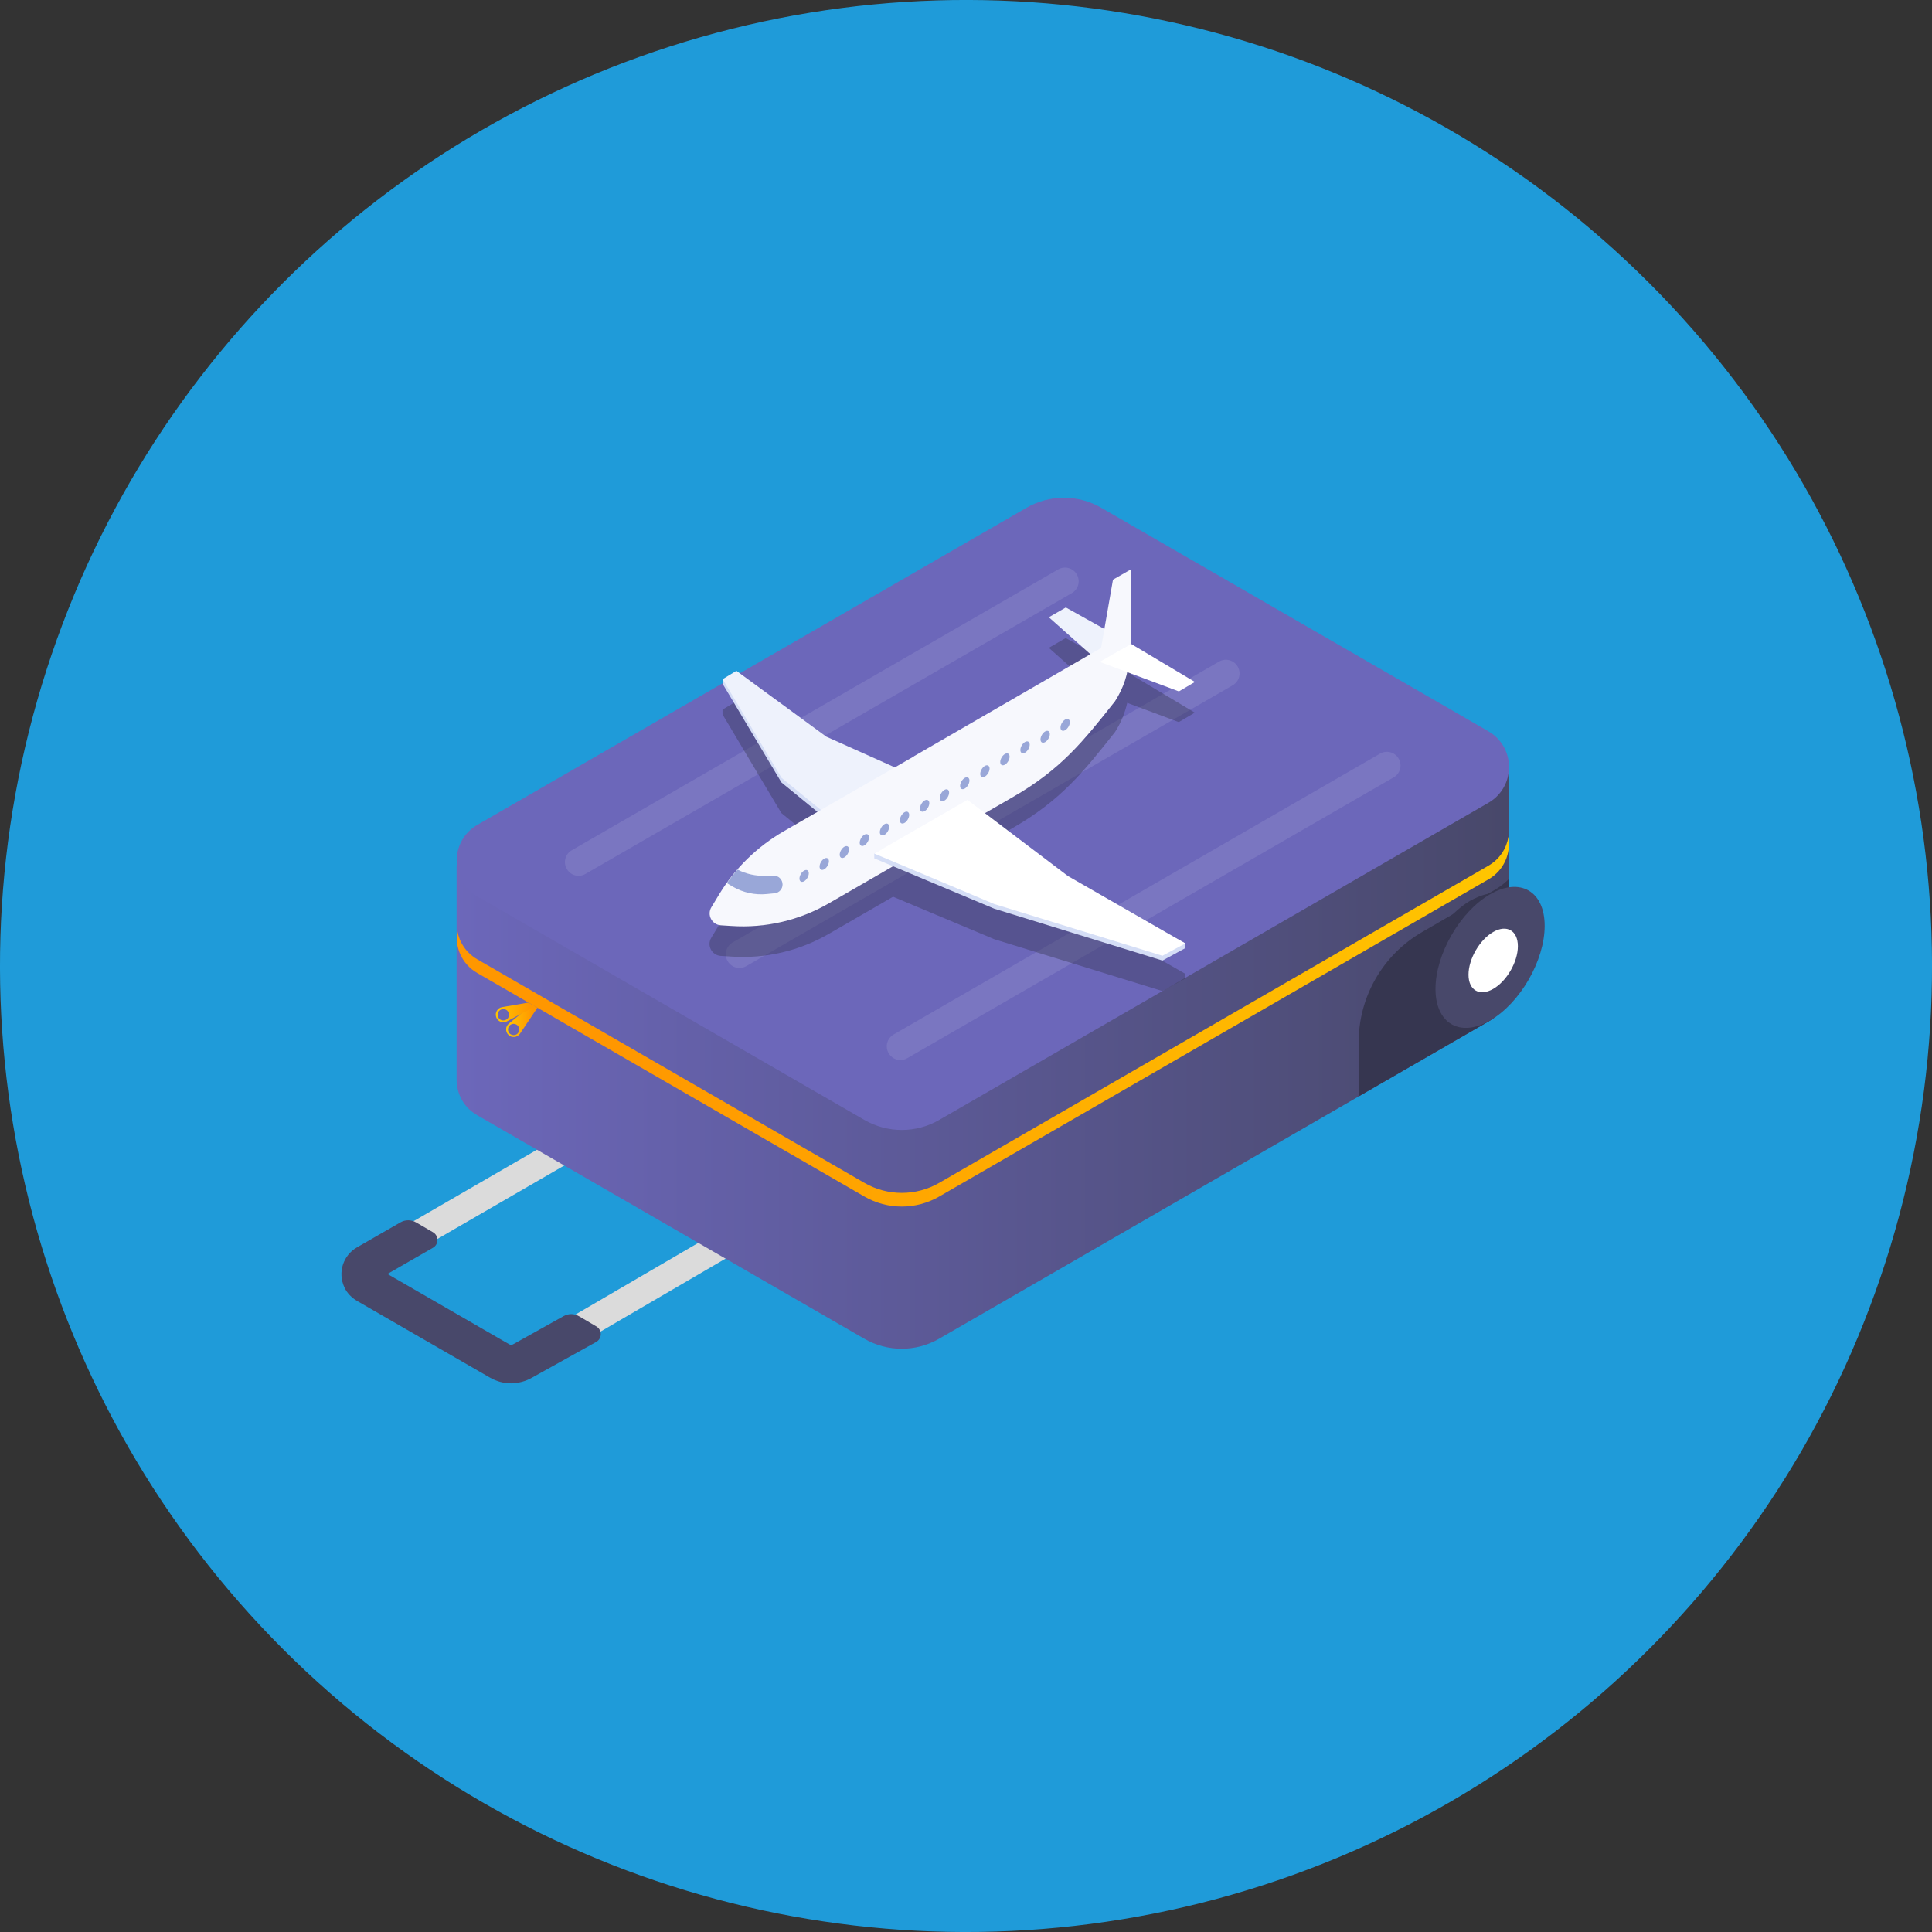 <?xml version="1.0" encoding="UTF-8"?>
<svg id="uuid-a7d01956-106e-453b-bd6e-6acb1fe90fa0" data-name="レイヤー 2" xmlns="http://www.w3.org/2000/svg" xmlns:xlink="http://www.w3.org/1999/xlink" viewBox="0 0 173.78 173.78">
  <rect x="0" y="0" width="173.78" height="173.78" fill="#333333" stroke="none"/>
  <defs>
    <style>
      .uuid-94f56b45-2c80-4ed0-abd2-6a8903a936f4 {
        fill: #f7f8fd;
      }

      .uuid-94f56b45-2c80-4ed0-abd2-6a8903a936f4, .uuid-0f1d83dd-3035-4f9e-a683-8fa05061c6a5, .uuid-1ed66c2c-6f46-47b2-a6c3-7b2a744997b3, .uuid-a37b30e2-334a-4176-adbf-1e1bda1f67b7, .uuid-96206f77-08ac-43a3-a767-3597c07588b9, .uuid-a2f0126c-f3ba-4255-83b0-bfd21a10a325, .uuid-f366d6d4-622a-4201-8019-249ee69e0e41, .uuid-57b325eb-37e3-4663-89fd-140c86356c97, .uuid-5c29bace-b19d-4f35-88d8-51ec530061a6, .uuid-669f9555-d411-45ec-a7c0-5f3fea3218e2, .uuid-6112ffe4-d138-4380-87c2-aaf80b5a3a16, .uuid-f25496da-6293-459a-9496-3ff100753995, .uuid-0d58948a-5427-4a9a-b232-5487add8377c, .uuid-96bd3a00-bebe-422a-8493-76bb8b306e94, .uuid-9b11e058-27a9-4918-82a0-385475f85e0e, .uuid-6219b089-6ba9-44a1-94dd-0eabf2a5884e {
        stroke-width: 0px;
      }

      .uuid-0f1d83dd-3035-4f9e-a683-8fa05061c6a5 {
        fill: #1f9bd9;
      }

      .uuid-1ed66c2c-6f46-47b2-a6c3-7b2a744997b3 {
        fill: #7a76c1;
      }

      .uuid-a37b30e2-334a-4176-adbf-1e1bda1f67b7, .uuid-6112ffe4-d138-4380-87c2-aaf80b5a3a16 {
        fill: #363650;
      }

      .uuid-96206f77-08ac-43a3-a767-3597c07588b9 {
        fill: #48486a;
      }

      .uuid-a2f0126c-f3ba-4255-83b0-bfd21a10a325 {
        fill: url(#uuid-4b0ffd3b-6669-4ed9-a896-b6b765daccee);
      }

      .uuid-f366d6d4-622a-4201-8019-249ee69e0e41 {
        fill: #99a7d8;
      }

      .uuid-57b325eb-37e3-4663-89fd-140c86356c97 {
        fill: url(#uuid-d49e52aa-363d-48ab-923b-45b35cbb0eed);
      }

      .uuid-5c29bace-b19d-4f35-88d8-51ec530061a6 {
        fill: #dbdbdb;
      }

      .uuid-669f9555-d411-45ec-a7c0-5f3fea3218e2 {
        fill: url(#uuid-728194ed-48b0-4d8d-894a-39a2b44cd76f);
      }

      .uuid-6112ffe4-d138-4380-87c2-aaf80b5a3a16 {
        opacity: .4;
      }

      .uuid-f25496da-6293-459a-9496-3ff100753995 {
        fill: #d5def6;
      }

      .uuid-0d58948a-5427-4a9a-b232-5487add8377c {
        fill: #eef2fc;
      }

      .uuid-96bd3a00-bebe-422a-8493-76bb8b306e94 {
        fill: #6c67ba;
      }

      .uuid-9b11e058-27a9-4918-82a0-385475f85e0e {
        fill: #fff;
      }

      .uuid-6219b089-6ba9-44a1-94dd-0eabf2a5884e {
        fill: url(#uuid-46d0eeb6-5326-46de-a671-ba48879bd4ff);
      }
    </style>
    <linearGradient id="uuid-4b0ffd3b-6669-4ed9-a896-b6b765daccee" x1="41.07" y1="92.89" x2="135.73" y2="92.89" gradientUnits="userSpaceOnUse">
      <stop offset="0" stop-color="#6c67ba"/>
      <stop offset="1" stop-color="#48486a"/>
    </linearGradient>
    <linearGradient id="uuid-728194ed-48b0-4d8d-894a-39a2b44cd76f" x1="41.08" y1="91.89" x2="135.73" y2="91.89" gradientUnits="userSpaceOnUse">
      <stop offset=".15" stop-color="#ff9700"/>
      <stop offset="1" stop-color="#ffc600"/>
    </linearGradient>
    <linearGradient id="uuid-d49e52aa-363d-48ab-923b-45b35cbb0eed" x1="45.52" y1="91.82" x2="48.35" y2="91.82" gradientUnits="userSpaceOnUse">
      <stop offset="0" stop-color="#ffc600"/>
      <stop offset=".85" stop-color="#ff9700"/>
    </linearGradient>
    <linearGradient id="uuid-46d0eeb6-5326-46de-a671-ba48879bd4ff" x1="44.59" y1="91.07" x2="48.14" y2="91.07" xlink:href="#uuid-d49e52aa-363d-48ab-923b-45b35cbb0eed"/>
  </defs>
  <g id="uuid-2b374071-29a2-434c-9529-73e05f995a42" data-name="編集モード">
    <circle class="uuid-0f1d83dd-3035-4f9e-a683-8fa05061c6a5" cx="86.89" cy="86.89" r="86.89" transform="translate(-35.99 86.89) rotate(-45)"/>
    <g>
      <g>
        <path class="uuid-5c29bace-b19d-4f35-88d8-51ec530061a6" d="M45.98,123.94c-.57,0-1.14-.15-1.65-.44l-11.99-6.92c-.71-.41-1.13-1.15-1.13-1.97,0-.82.43-1.56,1.14-1.96l17.65-10.22,1.23,2.13-17.36,10.05,11.7,6.76c.26.15.58.15.83,0l18.68-10.9,1.23,2.13-18.68,10.9c-.51.29-1.08.44-1.65.44Z"/>
        <path class="uuid-96206f77-08ac-43a3-a767-3597c07588b9" d="M45.98,124.43c-.65,0-1.31-.17-1.9-.51l-11.94-6.89c-.5-.29-.92-.71-1.16-1.23-.64-1.38-.08-2.9,1.11-3.59l3.93-2.26c.43-.25.97-.25,1.4,0l1.53.89c.53.31.53,1.08,0,1.39l-4.1,2.36,10.96,6.33c.11.06.24.06.34,0l4.55-2.54c.43-.24.96-.24,1.39.02l1.55.91c.54.32.53,1.1-.02,1.4l-5.77,3.21c-.57.33-1.22.5-1.87.5Z"/>
        <path class="uuid-a2f0126c-f3ba-4255-83b0-bfd21a10a325" d="M135.71,88.29h0v-18.9l-18.42,6.5-18.22-10.52c-2.09-1.21-4.66-1.21-6.75,0l-27.81,16.06-23.44-3.6v19.26s0,.01,0,.02h0s0,0,0,0c0,1.25.62,2.49,1.85,3.2l34.81,20.1c2.09,1.21,4.66,1.21,6.75,0l49.39-28.52c1.37-.79,1.97-2.23,1.83-3.6Z"/>
        <path class="uuid-96bd3a00-bebe-422a-8493-76bb8b306e94" d="M92.32,45.68l-49.39,28.52c-2.47,1.43-2.47,5,0,6.43l34.81,20.1c2.09,1.21,4.66,1.21,6.75,0l49.39-28.52c2.47-1.43,2.47-5,0-6.43l-34.81-20.1c-2.09-1.21-4.66-1.21-6.75,0Z"/>
        <path class="uuid-669f9555-d411-45ec-a7c0-5f3fea3218e2" d="M133.88,77.87l-49.39,28.52c-2.09,1.21-4.66,1.21-6.75,0l-34.81-20.1c-1.03-.6-1.63-1.57-1.8-2.6-.24,1.44.36,3,1.8,3.83l34.81,20.1c2.09,1.21,4.66,1.21,6.75,0l49.39-28.52c1.44-.83,2.04-2.39,1.8-3.83-.17,1.03-.77,2-1.8,2.6Z"/>
        <path class="uuid-57b325eb-37e3-4663-89fd-140c86356c97" d="M46.77,92.98l1.57-2.34-.5-.28-2.07,1.71c-.32.26-.33.75-.02,1.03.31.28.79.22,1.03-.13ZM45.86,92.98c-.21-.19-.22-.51-.04-.72.19-.21.51-.22.72-.04.21.19.22.51.04.72s-.51.22-.72.04Z"/>
        <path class="uuid-6219b089-6ba9-44a1-94dd-0eabf2a5884e" d="M45.58,91.88l2.56-1.36-.61-.34-2.37.41c-.41.07-.66.49-.53.89.13.4.58.59.95.4ZM44.79,91.43c-.09-.27.06-.56.33-.64.27-.09.56.06.64.33.09.27-.06.56-.33.64-.27.09-.56-.06-.64-.33Z"/>
        <path class="uuid-a37b30e2-334a-4176-adbf-1e1bda1f67b7" d="M135.71,88.29h0v-9.21c-.38.37-.81.7-1.27.97l-6.53,3.79c-3.53,2.05-5.7,5.82-5.7,9.89v4.89l11.76-6.79c1.3-.8,1.88-2.2,1.74-3.54Z"/>
        <path class="uuid-a37b30e2-334a-4176-adbf-1e1bda1f67b7" d="M137.23,83.84c0-2.02-.93-3.26-2.32-3.47v-.36l-1.12.4c-.34.07-.71.2-1.08.38h-.02s0,0,0,0c-.12.06-.25.12-.38.19-2.7,1.56-4.91,5.39-4.91,8.51,0,2.74,1.7,4.06,3.95,3.28h0s1.71-.57,1.71-.57l-.14-.28c2.42-1.75,4.3-5.23,4.3-8.11Z"/>
        <path class="uuid-96206f77-08ac-43a3-a767-3597c07588b9" d="M134.03,80.44c2.7-1.56,4.91-.28,4.91,2.84s-2.21,6.95-4.91,8.51c-2.7,1.56-4.91.28-4.91-2.84s2.21-6.95,4.91-8.51Z"/>
        <path class="uuid-9b11e058-27a9-4918-82a0-385475f85e0e" d="M134.31,83.83c1.22-.7,2.22-.13,2.22,1.28s-1,3.14-2.22,3.84c-1.22.7-2.22.13-2.22-1.28s1-3.14,2.22-3.84Z"/>
        <g>
          <path class="uuid-1ed66c2c-6f46-47b2-a6c3-7b2a744997b3" d="M52.05,78.78c-.43,0-.84-.22-1.07-.62-.34-.59-.14-1.34.45-1.68l43.75-25.26c.59-.34,1.34-.14,1.68.45.34.59.14,1.34-.45,1.68l-43.75,25.26c-.19.11-.41.17-.61.17Z"/>
          <path class="uuid-1ed66c2c-6f46-47b2-a6c3-7b2a744997b3" d="M66.52,87.07c-.43,0-.84-.22-1.07-.62-.34-.59-.14-1.34.45-1.68l43.75-25.26c.59-.34,1.34-.14,1.68.45.34.59.14,1.34-.45,1.68l-43.75,25.26c-.19.11-.41.17-.61.17Z"/>
          <path class="uuid-1ed66c2c-6f46-47b2-a6c3-7b2a744997b3" d="M81,95.35c-.43,0-.84-.22-1.07-.62-.34-.59-.14-1.34.45-1.68l43.75-25.26c.59-.34,1.34-.14,1.68.45.34.59.14,1.34-.45,1.68l-43.75,25.26c-.19.11-.41.17-.61.17Z"/>
        </g>
      </g>
      <path class="uuid-6112ffe4-d138-4380-87c2-aaf80b5a3a16" d="M88.6,75.91l2.52-1.45c4.3-2.48,6.32-5.01,9.16-8.6.53-.81.9-1.7,1.11-2.64l4.64,1.73,1.44-.85-5.71-3.41-.06-.03v-6.68l-1.6.92-.77,4.43-3.47-1.94-1.52.88,3.74,3.33-15.89,9.19-1.7.98-6.17-2.77-8.08-5.92-1.25.75v.43l5.29,8.87,3.24,2.65-3.03,1.74c-2.37,1.37-4.37,3.31-5.79,5.64l-.72,1.19c-.42.69.04,1.57.84,1.63l.95.06c3.06.21,6.12-.5,8.78-2.04l5.78-3.34,9.1,3.82,15.12,4.66,2.06-1.12v-.43l-10.56-6.05-7.46-5.65Z"/>
      <g>
        <polygon class="uuid-0d58948a-5427-4a9a-b232-5487add8377c" points="98.82 59.5 101.76 57.93 95.87 54.64 94.34 55.52 98.82 59.5"/>
        <polygon class="uuid-f25496da-6293-459a-9496-3ff100753995" points="87.02 72.37 74.32 66.69 66.24 60.76 65 61.09 65 61.51 70.29 70.38 78.64 77.21 87.02 72.37"/>
        <polygon class="uuid-0d58948a-5427-4a9a-b232-5487add8377c" points="87.02 71.95 74.32 66.26 66.24 60.34 65 61.09 70.29 69.96 78.64 76.78 87.02 71.95"/>
        <path class="uuid-94f56b45-2c80-4ed0-abd2-6a8903a936f4" d="M82.2,68.04l-11.7,6.73c-2.37,1.37-4.37,3.31-5.79,5.64l-.72,1.19c-.42.69.04,1.57.84,1.63l.95.06c3.06.21,6.12-.5,8.78-2.04l16.57-9.57c4.3-2.48,6.32-5.01,9.16-8.6h0c.76-1.17,1.21-2.51,1.28-3.9l.14-2.44-19.5,11.28Z"/>
        <polygon class="uuid-f25496da-6293-459a-9496-3ff100753995" points="78.64 77.21 78.64 76.78 87.02 72.37 96.06 79.23 106.62 84.86 106.62 85.28 104.56 86.4 89.44 81.74 78.64 77.21"/>
        <polygon class="uuid-9b11e058-27a9-4918-82a0-385475f85e0e" points="78.64 76.78 87.02 71.95 96.06 78.8 106.62 84.86 104.56 85.97 89.44 81.32 78.64 76.78"/>
        <polygon class="uuid-9b11e058-27a9-4918-82a0-385475f85e0e" points="98.82 59.5 106.04 62.19 107.48 61.34 101.76 57.93 98.82 59.5"/>
        <polygon class="uuid-94f56b45-2c80-4ed0-abd2-6a8903a936f4" points="101.71 57.92 101.71 51.22 100.11 52.14 98.81 59.6 101.71 57.92"/>
        <path class="uuid-f366d6d4-622a-4201-8019-249ee69e0e41" d="M65.37,79.43l.55.33c.92.53,1.98.76,3.03.66l.72-.07c.41-.04.72-.38.72-.79,0-.45-.37-.81-.82-.8l-.69.02c-.88.03-1.76-.16-2.54-.56-.34.39-.66.79-.96,1.21Z"/>
        <path class="uuid-f366d6d4-622a-4201-8019-249ee69e0e41" d="M72.75,78.55c0,.26-.19.59-.42.72-.23.13-.42.02-.42-.24,0-.27.19-.59.42-.72.23-.13.42-.02.42.24ZM74.14,77.23c-.23.13-.42.46-.42.72,0,.27.19.37.42.24.23-.13.42-.46.42-.72s-.19-.37-.42-.24ZM75.95,76.16c-.23.13-.42.46-.42.72,0,.27.19.37.42.24.23-.13.42-.46.42-.72s-.19-.37-.42-.24ZM77.75,75.08c-.23.13-.42.46-.42.72,0,.27.19.37.42.24.23-.13.42-.46.42-.72s-.19-.37-.42-.24ZM79.56,74.13c-.23.13-.42.46-.42.72,0,.27.19.37.42.24.23-.13.42-.46.42-.72s-.19-.37-.42-.24ZM81.36,73.06c-.23.13-.42.46-.42.72,0,.27.19.37.42.24.23-.13.42-.46.42-.72s-.19-.37-.42-.24ZM83.17,72c-.23.13-.42.46-.42.72,0,.27.19.37.42.24.23-.13.42-.46.42-.72s-.19-.37-.42-.24ZM84.95,71.05c-.23.13-.42.46-.42.72,0,.27.19.37.42.24.23-.13.42-.46.42-.72s-.19-.37-.42-.24ZM86.78,69.97c-.23.13-.42.46-.42.72,0,.27.19.37.42.24.23-.13.42-.46.42-.72s-.19-.37-.42-.24ZM88.59,68.89c-.23.13-.42.46-.42.72,0,.27.19.37.42.24.23-.13.42-.46.42-.72s-.19-.37-.42-.24ZM90.39,67.82c-.23.13-.42.46-.42.72,0,.27.19.37.42.24.23-.13.42-.46.42-.72s-.19-.37-.42-.24ZM92.2,66.74c-.23.13-.42.46-.42.72,0,.27.19.37.42.24.23-.13.42-.46.42-.72s-.19-.37-.42-.24ZM94.01,65.79c-.23.13-.42.46-.42.72,0,.27.19.37.42.24.23-.13.42-.46.42-.72s-.19-.37-.42-.24ZM95.81,64.72c-.23.13-.42.46-.42.72,0,.27.19.37.42.24.23-.13.42-.46.42-.72s-.19-.37-.42-.24Z"/>
      </g>
    </g>
  </g>
</svg>